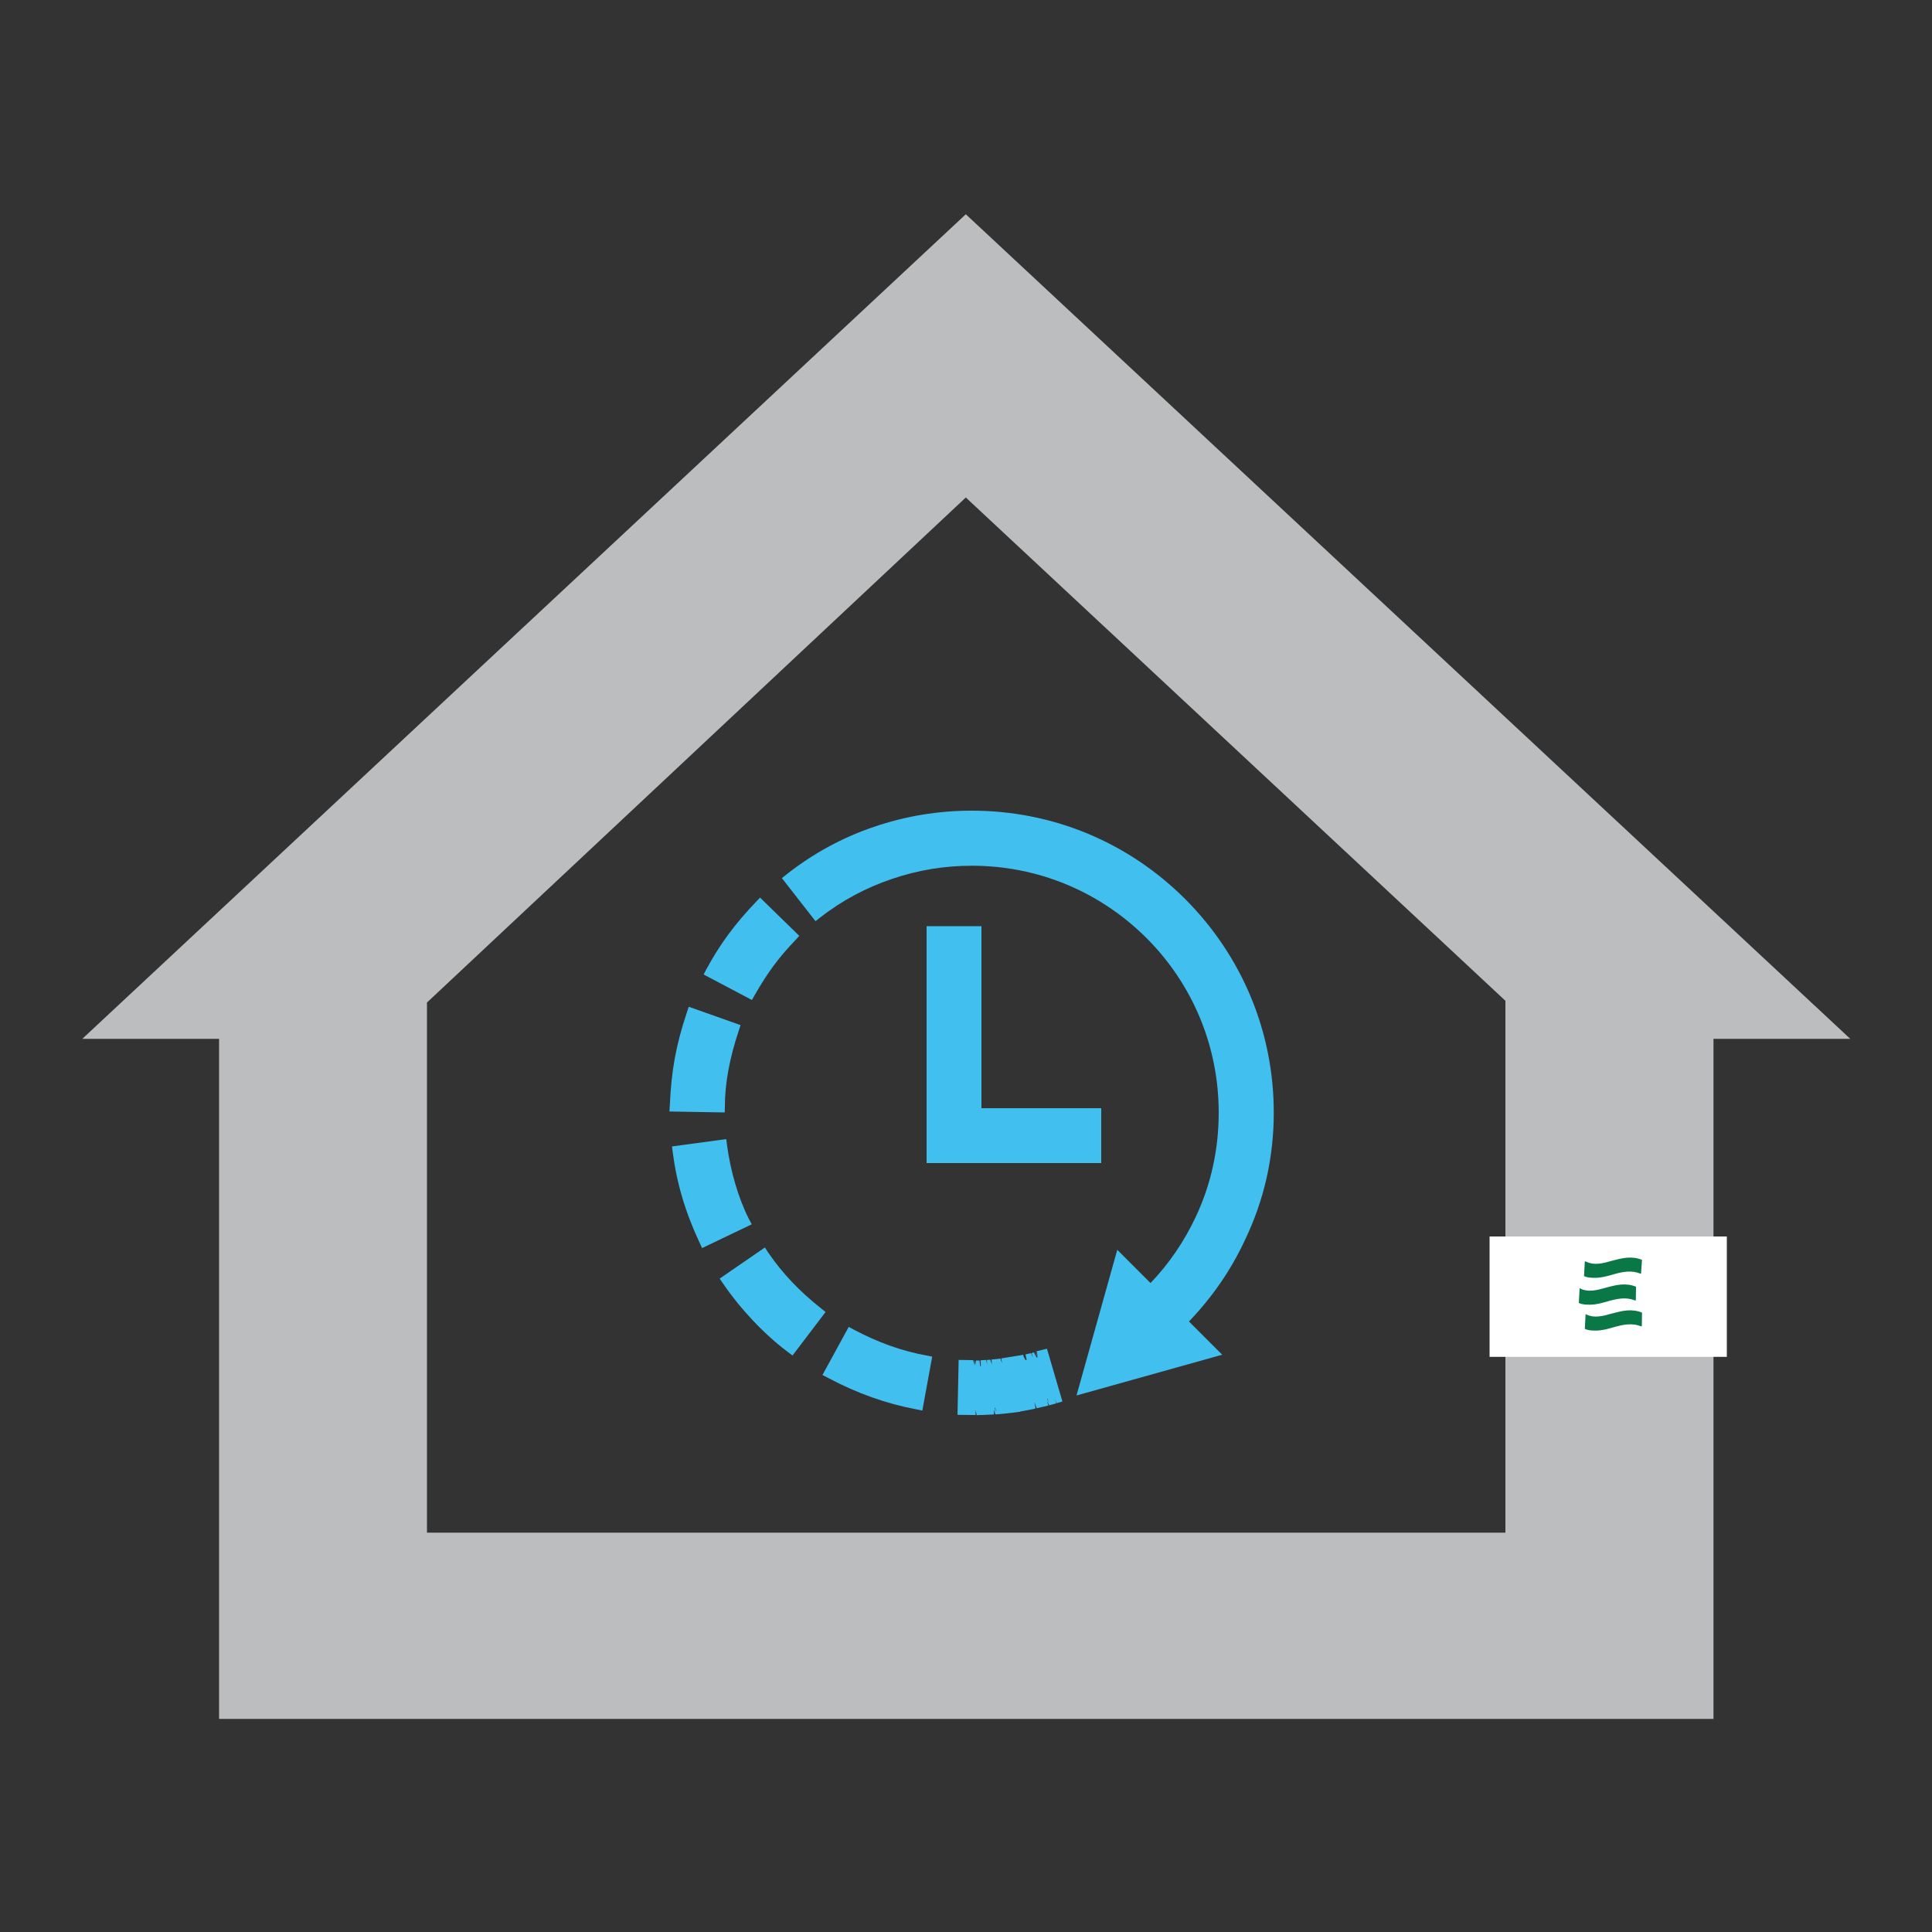 <?xml version="1.0" encoding="utf-8"?>
<!-- Generator: Adobe Illustrator 26.0.0, SVG Export Plug-In . SVG Version: 6.00 Build 0)  -->
<svg version="1.1" id="Vrstva_1" xmlns="http://www.w3.org/2000/svg" xmlns:xlink="http://www.w3.org/1999/xlink" x="0px" y="0px"
	 viewBox="0 0 1000 1000" style="enable-background:new 0 0 1000 1000;" xml:space="preserve">
<rect x="0" y="0" width="1000" height="1000" fill="#333333" stroke="none"/>
<style type="text/css">
	.st0{fill:#BBBDBF;}
	.st1{fill:#41C0F0;}
	.st2{fill:#FFFFFF;}
	.st3{fill:#097746;}
</style>
<g>
	<path class="st0" d="M499.9,110.9L42.6,537.7h70.8v352h773.5v-352h70.8L499.9,110.9z M779.2,793.3H221V518.9l278.9-261.4L779.2,518
		V793.3L779.2,793.3z"/>
</g>
<g>
	<path class="st1" d="M375.2,572.5c0-11.6,2.4-24.8,7.2-39.1l0.9-2.8l-26.8-9.5l-1,3c-5.6,16.8-8,29.8-8.8,48l-0.2,3.2l28.6,0.5
		L375.2,572.5L375.2,572.5z"/>
	<path class="st1" d="M425.1,677.3c-11.2-8.8-20.1-18.2-27.5-29l-1.7-2.6l-23.4,16.1l1.7,2.5c9.1,13.3,21.3,26.3,33.6,35.5l2.4,1.8
		l17.1-22.5L425.1,677.3z"/>
	<path class="st1" d="M387.6,630.9c-5.5-10.9-9.5-24.8-11.3-38.2l-0.4-3.1l-28.1,3.8l0.4,3c2.1,16.1,6.5,31,13.9,46.8l1.3,2.8
		l25.7-12.3L387.6,630.9z"/>
	<path class="st1" d="M390.6,515.1c6.9-12,12.3-19.3,21.1-28.5l2-2.2l-20.3-19.8l-2.1,2.2c-10.9,11.4-18.6,21.8-25.7,34.9l-1.4,2.7
		l25,13.2L390.6,515.1z"/>
	<path class="st1" d="M441.9,688.2l-2.6-1.4l-13.6,24.9l2.7,1.4c15.5,8.2,30.2,13.4,46,16.4l3,0.6l5.1-27.9l-3-0.6
		C466.5,699.2,454.6,694.9,441.9,688.2z"/>
	<path class="st1" d="M659.3,575.9c0-41.7-16.3-80.9-45.8-110.5c-29.5-29.5-68.7-45.8-110.5-45.8c-17.4,0-34.4,2.8-50.7,8.4
		c-16.3,5.5-31.5,13.8-45.2,24.6l-2.4,1.9l17.4,22.3l2.4-1.9c11.2-8.7,23.6-15.4,37-19.9c13.3-4.6,27.3-6.9,41.5-6.9
		c34.2,0,66.2,13.3,90.4,37.4c24.1,24.1,37.4,56.3,37.4,90.4c0,19-4,37.3-12,54.2c-5.9,12.5-13.7,24-23.3,34l-17.2-17.2l-21.1,75.4
		l75.4-21.1L615.4,684c11.9-12.4,21.7-26.5,28.9-42C654.3,621.3,659.3,599,659.3,575.9z"/>
	<path class="st1" d="M536.5,699.4l0.7,2.5l-1.2-2.3l1.1,2.9l-0.3,0.1h0.1l-0.3,0.1l-0.8-2.2l-0.2-0.7l0.2,0.5l-0.2-0.5l0.7,2.6
		l-0.9-1.9l-0.2-0.5l-1.2,0.3l0.6,2.4l-0.9-2.3h-0.1l-2.7,0.6l0.1,0.5l-0.3-0.7l0.7,3l-0.3,0.1l-1-2.9l1,2.9l-0.3,0.1h0.1l-0.3,0.1
		l-0.8-2.1l-0.2-0.8l-0.8,0.2l0,0l-1.9,0.3l0,0l-8.6,1.4l0.3,2.6l-0.6-2l-0.1-0.5l0,0l0,0l-1.7,0.2l0,0l-3,0.3l0.2,2.6l-0.7-2.1
		v-0.4l-1.9,0.1l0.1,2.4l-0.4-2.4v0.6l-0.1-0.6h-0.1l0,0l-2.8,0.2v0.4v-0.4l0.2,3.1h-0.3l-0.3-2.1l-0.1-0.9h-0.9l0,0h-1l0.1,2.6
		l-0.4-2.4v-0.3v0.3l-0.1-0.3l0.1,2.7l-0.5-2.5V704v0.3l-0.1-0.3l0.1,2.7l-0.5-2.2V704l-7.6-0.1l-0.6,28.4l7.4,0.1h2v-2.6l0.5,2.5
		v0.2l1.7-0.1l0,0h1.1l0,0l6.2-0.3l-0.1-2.5l0.8,2.5v-0.5l0.1,0.5h0.1l6.2-0.6l0,0l3.5-0.4l0,0l0.8-0.1l0,0l2.2-0.3v-0.3v0.2l0,0
		l6.9-1.3v-0.1v0.1l1-0.3l-0.4-2l0.6,2l-0.8-3h0.1l0.9,2.3l0.2,0.6l-0.1-0.5l0.1,0.5h0.1l0,0l5.9-1.4l-0.6-2.3l1,2.1v0.1l0,0l3.7-1
		l-0.6-2.2l0.8,2.1l3-0.9l-8-27.3L536.5,699.4z M507.4,706.8l-0.1-0.8L507.4,706.8L507.4,706.8z M513.2,706.4l-0.2-1.8L513.2,706.4
		L513.2,706.4z M514.9,728.7h0.3l0.3,2.3L514.9,728.7z M530.5,704l-0.3-1.6l0.6,1.6H530.5z M542.2,724L542.2,724l0.7,2.5L542,724
		H542.2z"/>
	<polygon class="st1" points="479.6,479.4 479.6,602 570,602 570,573.6 508,573.6 508,479.4 	"/>
</g>
<g>
	<rect x="771" y="640" class="st2" width="122.8" height="62.3"/>
	<g id="E_00000067197581451902552940000017078384618436620464_">
		<path class="st3" d="M849.9,679.4c-5.4-2.2-10.3-0.9-15.3,0.4c-4.9,1.4-9.4,2.7-13.9,0.4l0,0l-0.4,7.6l0,0c1.8,0.9,4,0.9,5.8,0.9
			c3.2,0,6.3-0.9,9.4-1.8c4.9-1.4,9.4-2.2,13.9-0.4l0,0h0.4L849.9,679.4L849.9,679.4z"/>
		<path class="st3" d="M846.8,666c-5.4-2.2-10.3-0.9-15.3,0.4c-4.9,1.4-9.4,2.7-13.9,0.4l0,0l-0.4,7.6l0,0c1.8,0.9,4,0.9,5.8,0.9
			c3.2,0,6.3-0.9,9.4-1.8c4.9-1.4,9.4-2.2,13.9-0.4l0,0h0.4L846.8,666L846.8,666z"/>
		<path class="st3" d="M849.9,652.1c-5.4-2.2-10.3-0.9-15.3,0.4c-4.9,1.4-9.4,2.7-13.9,0.4c0,0,0,0-0.4,0l-0.4,7.6l0,0
			c1.8,0.9,4,0.9,5.8,0.9c3.2,0,6.3-0.9,9.4-1.8c4.9-1.4,9.4-2.2,13.9-0.4l0,0h0.4L849.9,652.1L849.9,652.1z"/>
	</g>
</g>
</svg>
